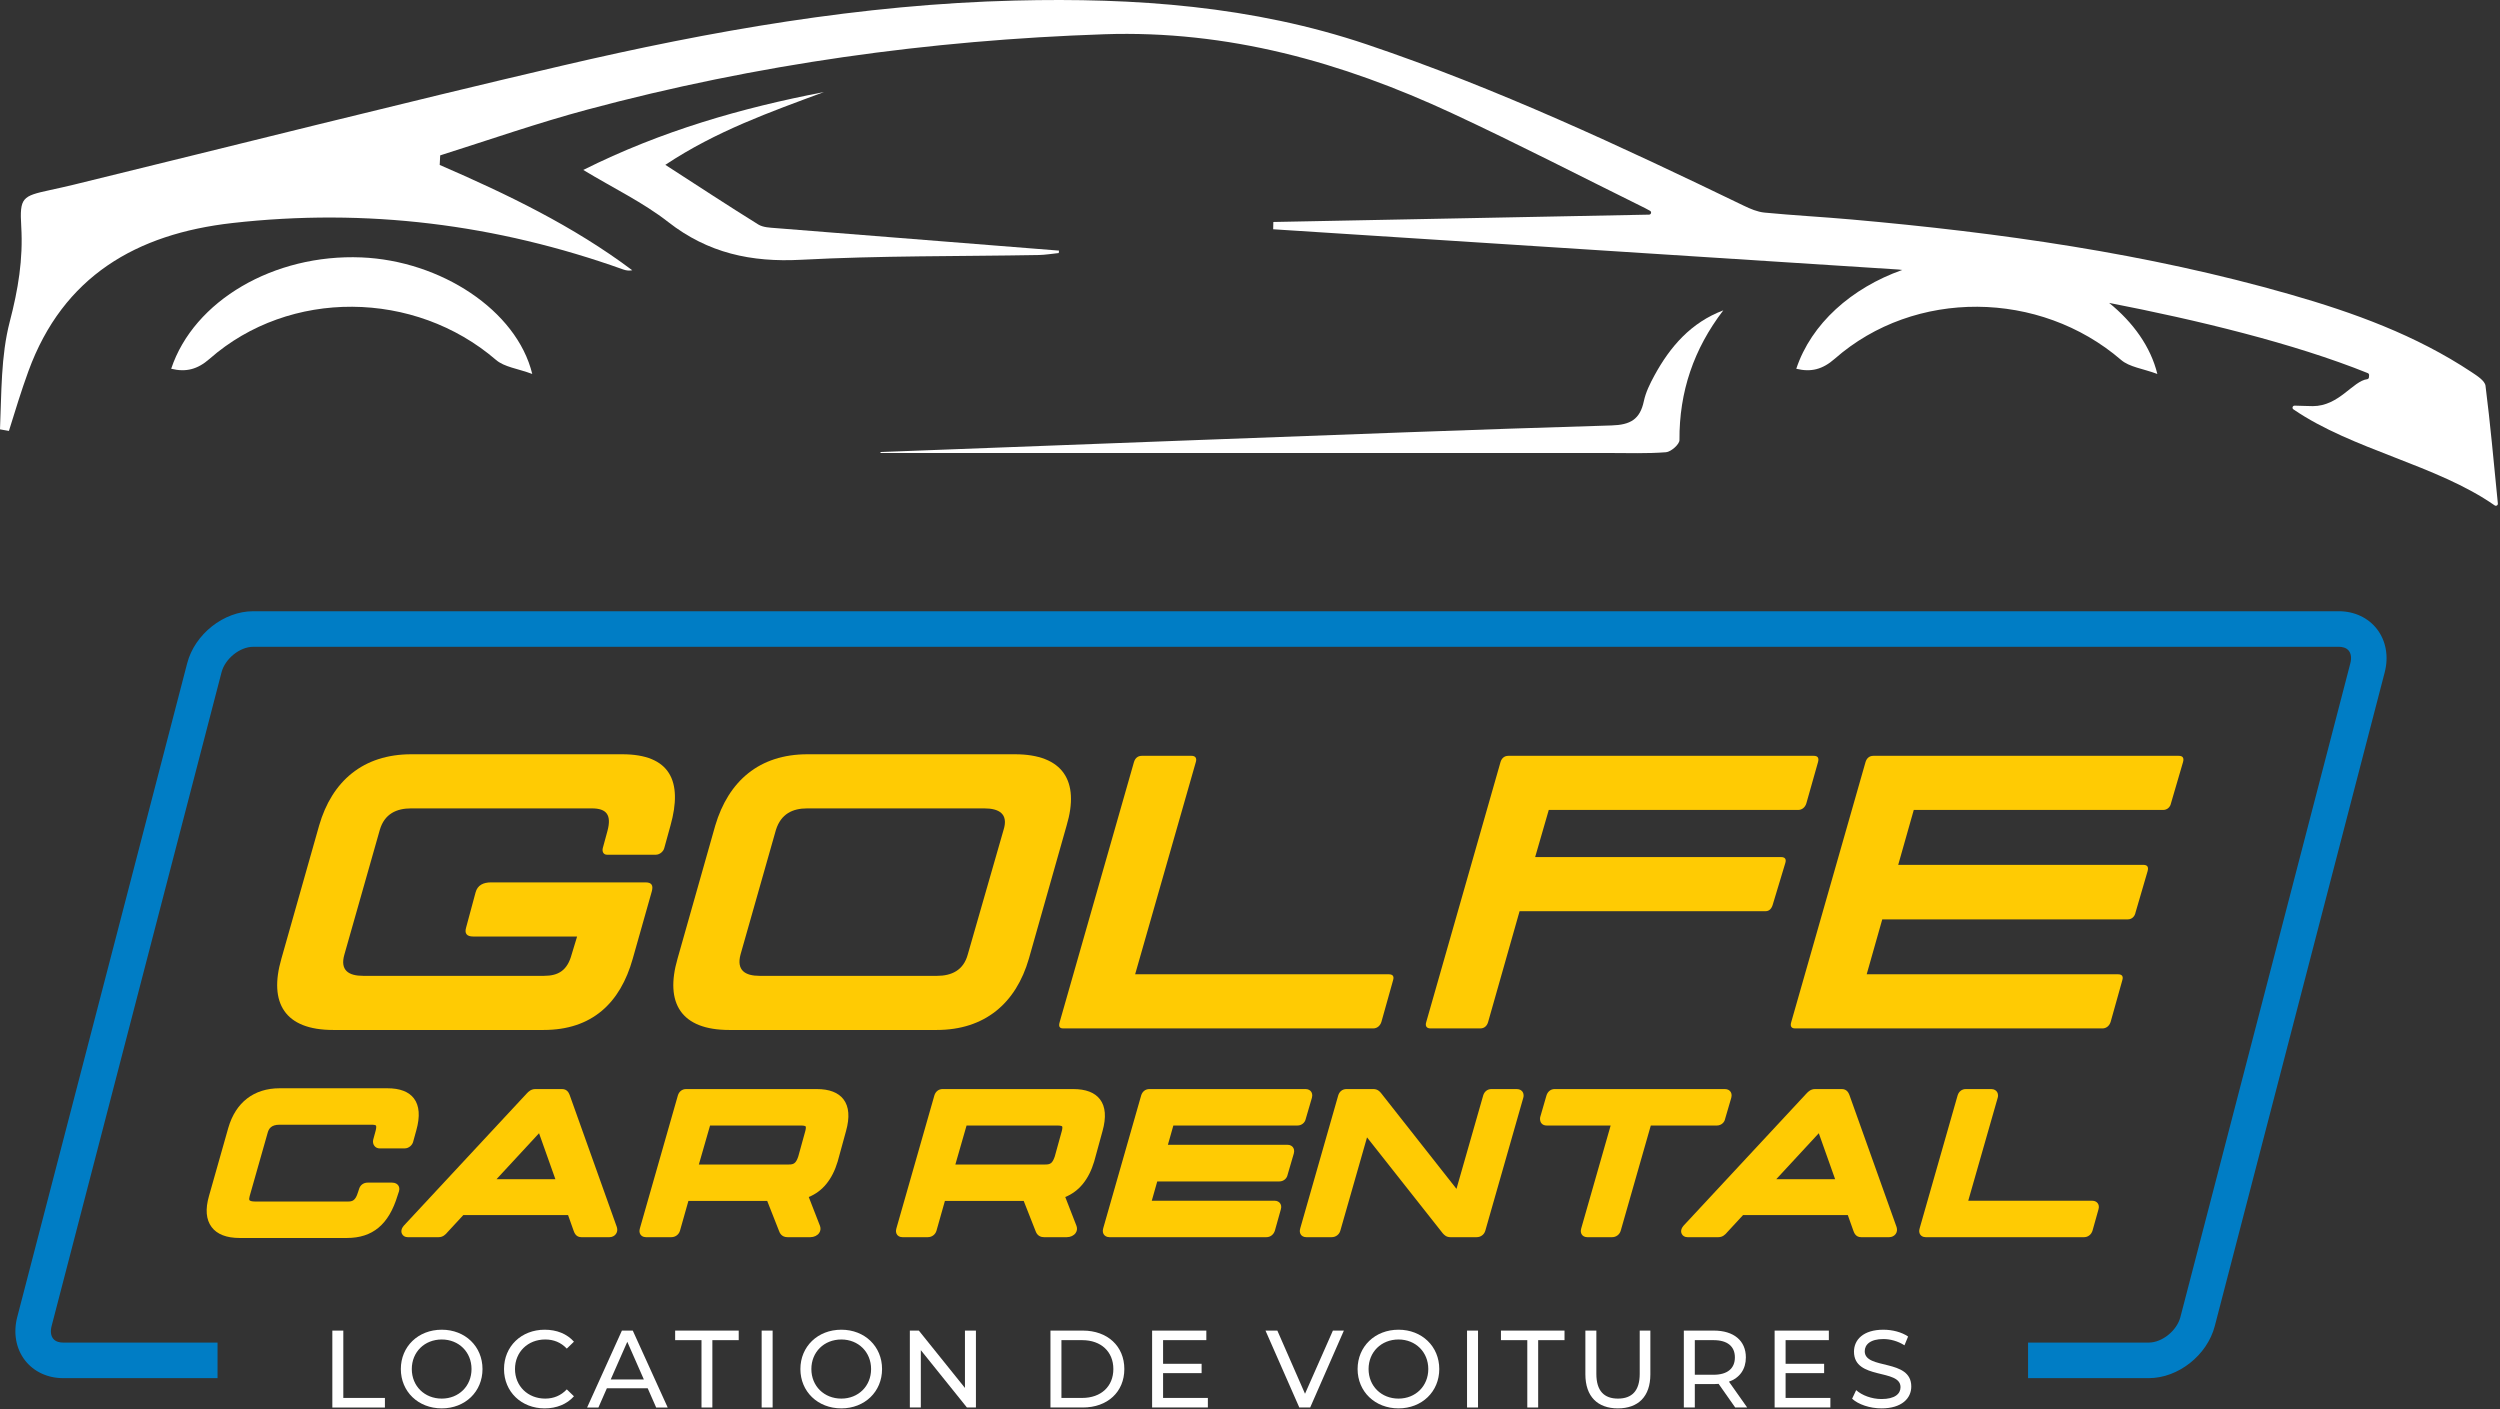 <?xml version="1.0" encoding="UTF-8" standalone="no"?><!DOCTYPE svg PUBLIC "-//W3C//DTD SVG 1.1//EN" "http://www.w3.org/Graphics/SVG/1.1/DTD/svg11.dtd"><svg width="100%" height="100%" viewBox="0 0 784 442" version="1.1" xmlns="http://www.w3.org/2000/svg" xmlns:xlink="http://www.w3.org/1999/xlink" xml:space="preserve" xmlns:serif="http://www.serif.com/" style="fill-rule:evenodd;clip-rule:evenodd;stroke-linejoin:round;stroke-miterlimit:2;"><rect x="0" y="0" width="784" height="442" fill="#333333" stroke="none"/><g><path d="M104.219,417.274l3.443,-0l-0,21.12l13.047,-0l-0,2.997l-16.49,0l0,-24.117Z" style="fill:#fff;fill-rule:nonzero;"/><path d="M147.87,429.332c-0,-5.339 -3.993,-9.268 -9.329,-9.268c-5.404,-0 -9.399,3.929 -9.399,9.268c0,5.34 3.995,9.269 9.399,9.269c5.336,-0 9.329,-3.929 9.329,-9.269m-22.168,0c-0,-7.063 5.438,-12.334 12.839,-12.334c7.333,0 12.771,5.237 12.771,12.334c0,7.098 -5.438,12.334 -12.771,12.334c-7.401,0 -12.839,-5.27 -12.839,-12.334" style="fill:#fff;fill-rule:nonzero;"/><path d="M158.06,429.332c-0,-7.131 5.439,-12.334 12.771,-12.334c3.718,0 6.954,1.274 9.158,3.756l-2.239,2.171c-1.859,-1.965 -4.131,-2.861 -6.781,-2.861c-5.438,-0 -9.467,3.929 -9.467,9.268c0,5.34 4.029,9.269 9.467,9.269c2.65,-0 4.922,-0.931 6.781,-2.895l2.239,2.171c-2.204,2.48 -5.44,3.789 -9.192,3.789c-7.298,0 -12.737,-5.203 -12.737,-12.334" style="fill:#fff;fill-rule:nonzero;"/><path d="M201.916,432.605l-5.198,-11.817l-5.199,11.817l10.397,0Zm1.205,2.757l-12.807,-0l-2.65,6.029l-3.545,0l10.911,-24.117l3.409,-0l10.948,24.117l-3.616,0l-2.65,-6.029Z" style="fill:#fff;fill-rule:nonzero;"/><path d="M219.989,420.271l-8.262,-0l0,-2.998l19.932,0l-0,2.998l-8.262,-0l0,21.12l-3.408,-0l-0,-21.12Z" style="fill:#fff;fill-rule:nonzero;"/><rect x="238.853" y="417.274" width="3.442" height="24.118" style="fill:#fff;"/><path d="M273.174,429.332c0,-5.339 -3.993,-9.268 -9.328,-9.268c-5.405,-0 -9.4,3.929 -9.4,9.268c0,5.34 3.995,9.269 9.4,9.269c5.335,-0 9.328,-3.929 9.328,-9.269m-22.17,0c0,-7.063 5.44,-12.334 12.842,-12.334c7.332,0 12.77,5.237 12.77,12.334c0,7.098 -5.438,12.334 -12.77,12.334c-7.402,0 -12.842,-5.27 -12.842,-12.334" style="fill:#fff;fill-rule:nonzero;"/><path d="M306.05,417.274l-0,24.117l-2.824,0l-14.458,-17.985l0,17.985l-3.442,0l0,-24.117l2.822,-0l14.46,17.984l-0,-17.984l3.442,-0Z" style="fill:#fff;fill-rule:nonzero;"/><path d="M339.372,438.393c5.956,0 9.777,-3.652 9.777,-9.061c0,-5.408 -3.821,-9.061 -9.777,-9.061l-6.506,0l-0,18.122l6.506,0Zm-9.948,-21.12l10.154,0c7.746,0 13.013,4.893 13.013,12.059c0,7.167 -5.267,12.059 -13.013,12.059l-10.154,0l-0,-24.118Z" style="fill:#fff;fill-rule:nonzero;"/><path d="M378.787,438.393l-0,2.998l-17.487,0l-0,-24.118l17.006,0l0,2.998l-13.564,0l-0,7.408l12.083,-0l-0,2.928l-12.083,0l-0,7.786l14.045,0Z" style="fill:#fff;fill-rule:nonzero;"/><path d="M421.44,417.274l-10.568,24.117l-3.41,0l-10.603,-24.117l3.719,-0l8.674,19.811l8.744,-19.811l3.444,-0Z" style="fill:#fff;fill-rule:nonzero;"/><path d="M447.912,429.332c0,-5.339 -3.993,-9.268 -9.33,-9.268c-5.403,-0 -9.396,3.929 -9.396,9.268c0,5.34 3.993,9.269 9.396,9.269c5.337,-0 9.33,-3.929 9.33,-9.269m-22.169,0c-0,-7.063 5.439,-12.334 12.839,-12.334c7.334,0 12.774,5.237 12.774,12.334c-0,7.098 -5.44,12.334 -12.774,12.334c-7.4,0 -12.839,-5.27 -12.839,-12.334" style="fill:#fff;fill-rule:nonzero;"/><rect x="460.064" y="417.274" width="3.444" height="24.118" style="fill:#fff;"/><path d="M478.962,420.271l-8.261,-0l-0,-2.998l19.931,0l0,2.998l-8.261,-0l-0,21.12l-3.409,-0l0,-21.12Z" style="fill:#fff;fill-rule:nonzero;"/><path d="M497.173,430.986l0,-13.712l3.444,-0l-0,13.574c-0,5.341 2.444,7.752 6.781,7.752c4.338,-0 6.817,-2.411 6.817,-7.752l0,-13.574l3.338,-0l-0,13.712c-0,6.994 -3.82,10.681 -10.188,10.681c-6.335,-0 -10.192,-3.687 -10.192,-10.681" style="fill:#fff;fill-rule:nonzero;"/><path d="M544.059,425.68c-0,-3.445 -2.306,-5.409 -6.712,-5.409l-5.853,0l0,10.853l5.853,0c4.406,0 6.712,-1.999 6.712,-5.444m0.103,15.711l-5.199,-7.407c-0.48,0.033 -0.998,0.069 -1.514,0.069l-5.955,-0l0,7.338l-3.444,0l0,-24.117l9.399,-0c6.266,-0 10.054,3.17 10.054,8.406c-0,3.722 -1.93,6.409 -5.303,7.615l5.714,8.096l-3.752,0Z" style="fill:#fff;fill-rule:nonzero;"/><path d="M574.008,438.393l-0,2.998l-17.487,0l-0,-24.118l17.006,0l0,2.998l-13.564,0l-0,7.408l12.083,-0l-0,2.928l-12.083,0l-0,7.786l14.045,0Z" style="fill:#fff;fill-rule:nonzero;"/><path d="M580.823,438.635l1.274,-2.688c1.79,1.62 4.855,2.791 7.951,2.791c4.166,-0 5.956,-1.62 5.956,-3.72c-0,-5.893 -14.596,-2.172 -14.596,-11.13c-0,-3.72 2.892,-6.89 9.227,-6.89c2.823,0 5.748,0.758 7.744,2.136l-1.135,2.757c-2.1,-1.345 -4.475,-1.964 -6.609,-1.964c-4.096,0 -5.853,1.723 -5.853,3.825c0,5.891 14.596,2.204 14.596,11.058c0,3.686 -2.961,6.856 -9.33,6.856c-3.683,0 -7.297,-1.24 -9.225,-3.031" style="fill:#fff;fill-rule:nonzero;"/><path d="M88.242,300.652l11.836,-41.766c4.027,-13.923 13.789,-22.348 28.92,-22.348l66.137,-0c15.008,-0 19.035,8.425 15.13,22.348l-1.952,7.083c-0.244,0.978 -1.342,2.076 -2.685,2.076l-15.253,0c-1.22,0 -1.586,-1.098 -1.342,-2.076l1.464,-5.374c1.343,-5.005 -0.244,-7.082 -4.881,-7.082l-56.74,-0c-4.515,-0 -8.298,1.709 -9.762,6.716l-11.104,39.08c-1.464,5.007 1.342,6.716 5.857,6.716l56.741,0c4.515,0 7.321,-1.709 8.664,-6.716l1.708,-5.618l-32.58,0c-2.075,0 -2.807,-0.976 -2.197,-2.931l2.929,-10.869c0.61,-2.32 2.44,-3.174 4.881,-3.174l48.441,-0c1.954,-0 2.442,0.976 1.954,2.808l-5.979,21.127c-3.905,13.923 -12.813,22.348 -27.943,22.348l-66.015,0c-15.13,0 -20.256,-8.425 -16.229,-22.348" style="fill:#ffcb03;fill-rule:nonzero;"/><path d="M293.858,306.026c4.515,-0 8.298,-1.71 9.64,-6.717l11.226,-39.08c1.586,-5.007 -1.464,-6.716 -5.979,-6.716l-55.641,-0c-4.517,-0 -8.177,1.709 -9.764,6.716l-11.104,39.08c-1.342,5.007 1.465,6.717 5.98,6.717l55.642,-0Zm-81.389,-5.374l11.836,-41.766c4.149,-13.922 13.789,-22.348 28.921,-22.348l65.036,-0c15.131,-0 20.38,8.426 16.229,22.348l-11.836,41.766c-4.026,13.923 -13.788,22.348 -28.919,22.348l-65.038,0c-15.131,0 -20.256,-8.425 -16.229,-22.348" style="fill:#ffcb03;fill-rule:nonzero;"/><path d="M436.878,307.369l-3.66,13.068c-0.366,1.22 -1.342,2.075 -2.562,2.075l-97.253,0c-1.22,0 -1.464,-0.732 -1.098,-1.953l23.306,-81.579c0.366,-1.221 1.22,-1.954 2.44,-1.954l15.619,0c1.219,0 1.709,0.733 1.341,1.954l-19.034,66.557l79.559,0c1.22,0 1.708,0.611 1.342,1.832" style="fill:#ffcb03;fill-rule:nonzero;"/><path d="M570.134,238.98l-3.661,12.946c-0.366,1.221 -1.342,2.075 -2.562,2.075l-78.217,0l-4.271,14.777l77.118,0c1.22,0 1.708,0.611 1.342,1.832l-3.904,12.944c-0.366,1.344 -1.098,2.199 -2.318,2.199l-77.119,0l-9.884,34.804c-0.366,1.223 -1.22,1.955 -2.44,1.955l-15.619,0c-1.22,0 -1.709,-0.732 -1.342,-1.955l23.306,-81.577c0.366,-1.221 1.22,-1.954 2.44,-1.954l95.789,0c1.22,0 1.708,0.611 1.342,1.954" style="fill:#ffcb03;fill-rule:nonzero;"/><path d="M684.599,238.98l-3.783,12.946c-0.244,1.221 -1.22,2.075 -2.44,2.075l-78.217,0l-4.881,17.219l76.874,0c1.22,0 1.708,0.611 1.342,1.955l-3.782,12.944c-0.244,1.343 -1.22,2.198 -2.441,2.198l-76.996,-0l-4.881,17.22l78.827,0c1.22,0 1.708,0.611 1.342,1.832l-3.659,13.066c-0.366,1.222 -1.342,2.077 -2.565,2.077l-96.397,0c-1.22,0 -1.587,-0.732 -1.22,-1.955l23.306,-81.577c0.366,-1.221 1.22,-1.954 2.44,-1.954l95.79,0c1.219,0 1.707,0.611 1.341,1.954" style="fill:#ffcb03;fill-rule:nonzero;"/><path d="M122.932,370.867l-7.609,-0c-1.365,-0 -2.398,0.8 -2.739,2.065l-0.327,0.98c-0.795,2.672 -1.834,2.884 -3.108,2.884l-29.188,0c-1.043,0 -1.574,-0.212 -1.722,-0.41c-0.144,-0.191 -0.125,-0.662 0.051,-1.268l5.673,-19.964c0.332,-1.137 1.05,-2.443 3.669,-2.443l29.001,-0c0.841,-0 1.19,0.166 1.265,0.263c0.093,0.121 0.175,0.597 -0.098,1.618l-0.756,2.774c-0.182,0.729 -0.047,1.457 0.375,1.995c0.391,0.502 0.976,0.778 1.646,0.778l7.796,0c1.417,0 2.453,-1.084 2.7,-2.072l0.996,-3.614c1.222,-4.359 0.972,-7.719 -0.745,-9.985c-1.603,-2.115 -4.4,-3.188 -8.314,-3.188l-33.804,0c-8.068,0 -13.787,4.41 -16.106,12.425l-6.048,21.342c-1.201,4.151 -0.923,7.434 0.823,9.76c1.704,2.27 4.664,3.421 8.795,3.421l33.616,0c8.101,0 13.157,-4.237 15.9,-13.301l0.45,-1.351c0.283,-0.945 -0.043,-1.581 -0.263,-1.875c-0.283,-0.381 -0.847,-0.834 -1.929,-0.834" style="fill:#ffcb03;fill-rule:nonzero;"/><path d="M174.17,369.806l-18.473,-0l13.348,-14.426l5.125,14.426Zm4.476,-26.411c-0.241,-0.605 -0.744,-1.865 -2.4,-1.865l-8.357,-0c-1.288,-0 -2.123,0.735 -2.755,1.438l-38.523,41.432c-0.973,1.151 -0.775,2.064 -0.569,2.507c0.31,0.671 0.986,1.071 1.806,1.071l9.73,-0c1.302,-0 2.152,-0.823 2.757,-1.565l4.955,-5.364l32.853,0l1.736,4.899c0.24,0.659 0.738,2.03 2.416,2.03l8.857,-0c0.794,-0 1.537,-0.365 1.989,-0.977c0.438,-0.593 0.555,-1.365 0.305,-2.174l-14.8,-41.432Z" style="fill:#ffcb03;fill-rule:nonzero;"/><path d="M252.554,354.649l-2.222,8.037c-0.723,2.123 -1.399,2.501 -2.938,2.501l-28.234,-0l3.513,-12.225l28.526,-0c1.216,-0 1.436,0.268 1.445,0.279c0.074,0.096 0.15,0.517 -0.09,1.408m3.572,-13.119l-40.977,-0c-1.215,-0 -2.198,0.759 -2.57,1.997l-11.907,41.68c-0.242,0.806 -0.166,1.484 0.228,2.013c0.212,0.283 0.706,0.758 1.652,0.758l7.982,-0c1.254,-0 2.336,-0.796 2.697,-2.001l2.647,-9.359l24.717,-0l3.697,9.392c0.177,0.487 0.714,1.968 2.666,1.968l7.172,-0c1.129,-0 2.181,-0.497 2.744,-1.298c0.453,-0.641 0.561,-1.431 0.285,-2.202l-3.538,-9.096c4.345,-1.774 7.389,-5.506 9.072,-11.138l2.617,-9.545c1.209,-4.313 0.947,-7.656 -0.78,-9.935c-1.626,-2.146 -4.452,-3.234 -8.404,-3.234" style="fill:#ffcb03;fill-rule:nonzero;"/><path d="M332.995,354.649l-2.223,8.037c-0.723,2.123 -1.399,2.501 -2.938,2.501l-28.234,-0l3.513,-12.225l28.527,-0c1.215,-0 1.435,0.268 1.444,0.279c0.074,0.096 0.15,0.517 -0.089,1.408m11.975,-9.885c-1.625,-2.146 -4.452,-3.234 -8.404,-3.234l-40.977,-0c-1.215,-0 -2.198,0.759 -2.57,1.997l-11.907,41.68c-0.242,0.806 -0.166,1.484 0.228,2.013c0.212,0.283 0.706,0.758 1.652,0.758l7.982,-0c1.254,-0 2.336,-0.796 2.697,-2.001l2.647,-9.359l24.717,-0l3.697,9.392c0.178,0.487 0.714,1.968 2.666,1.968l7.172,-0c1.129,-0 2.181,-0.497 2.744,-1.298c0.453,-0.641 0.562,-1.431 0.285,-2.202l-3.537,-9.096c4.344,-1.774 7.388,-5.506 9.071,-11.138l2.618,-9.545c1.208,-4.313 0.946,-7.656 -0.781,-9.935" style="fill:#ffcb03;fill-rule:nonzero;"/><path d="M406.906,352.961c1.272,0 2.341,-0.891 2.567,-2.052l1.934,-6.616l0.006,-0.022c0.268,-0.974 -0.006,-1.608 -0.279,-1.968c-0.269,-0.353 -0.788,-0.773 -1.734,-0.773l-48.958,0c-1.217,0 -2.2,0.759 -2.57,1.996l-11.908,41.68c-0.294,0.976 -0.027,1.622 0.248,1.991c0.216,0.293 0.725,0.782 1.693,0.782l49.272,-0c1.206,-0 2.262,-0.821 2.634,-2.067l1.865,-6.656c0.279,-0.931 0.016,-1.558 -0.253,-1.918c-0.269,-0.361 -0.79,-0.792 -1.752,-0.792l-38.469,0l1.714,-6.045l38.315,-0c1.29,-0 2.359,-0.927 2.568,-2.114l1.94,-6.641c0.266,-0.974 -0.008,-1.608 -0.281,-1.968c-0.271,-0.352 -0.788,-0.771 -1.733,-0.771l-37.47,-0l1.714,-6.046l38.937,0Z" style="fill:#ffcb03;fill-rule:nonzero;"/><path d="M475.687,341.53l-7.984,-0c-1.214,-0 -2.197,0.757 -2.571,1.997l-8.382,29.301l-23.685,-30.079c-0.449,-0.515 -1.065,-1.219 -2.409,-1.219l-8.418,-0c-1.217,-0 -2.2,0.759 -2.571,1.997l-11.909,41.688c-0.24,0.802 -0.162,1.477 0.229,2.005c0.212,0.283 0.706,0.758 1.652,0.758l7.984,-0c1.253,-0 2.334,-0.795 2.695,-1.996l8.382,-29.305l23.747,30.081c0.516,0.59 1.17,1.22 2.409,1.22l8.233,-0c1.254,-0 2.337,-0.796 2.696,-1.998l11.905,-41.676c0.301,-1 -0.035,-1.664 -0.262,-1.97c-0.225,-0.3 -0.746,-0.804 -1.741,-0.804" style="fill:#ffcb03;fill-rule:nonzero;"/><path d="M540.984,350.909l1.935,-6.616l0.007,-0.025c0.266,-0.974 -0.007,-1.606 -0.282,-1.967c-0.269,-0.351 -0.786,-0.771 -1.732,-0.771l-53.387,0c-1.205,0 -2.188,0.783 -2.569,2.055l-1.934,6.68l-0.047,0.244c-0.032,0.318 -0.118,1.162 0.475,1.82c0.38,0.419 0.912,0.632 1.581,0.632l20.065,0l-9.223,32.246c-0.241,0.808 -0.164,1.484 0.23,2.014c0.21,0.282 0.704,0.758 1.65,0.758l7.797,-0c1.253,-0 2.334,-0.796 2.696,-1.998l9.441,-33.02l20.73,0c1.276,0 2.346,-0.893 2.567,-2.052" style="fill:#ffcb03;fill-rule:nonzero;"/><path d="M575.499,369.806l-18.473,-0l13.348,-14.426l5.125,14.426Zm4.476,-26.413c-0.241,-0.604 -0.746,-1.863 -2.4,-1.863l-8.357,-0c-1.288,-0 -2.123,0.735 -2.753,1.438l-38.525,41.432c-0.973,1.151 -0.775,2.064 -0.569,2.507c0.31,0.671 0.986,1.071 1.805,1.071l9.731,-0c1.304,-0 2.153,-0.823 2.757,-1.565l4.955,-5.364l32.853,0l1.737,4.899c0.24,0.659 0.738,2.03 2.415,2.03l8.857,-0c0.792,-0 1.536,-0.365 1.987,-0.976c0.438,-0.592 0.557,-1.363 0.307,-2.175l-14.8,-41.434Z" style="fill:#ffcb03;fill-rule:nonzero;"/><path d="M657.834,377.337c-0.269,-0.36 -0.789,-0.79 -1.751,-0.79l-38.839,0l9.223,-32.246c0.298,-1 -0.039,-1.662 -0.267,-1.968c-0.223,-0.3 -0.745,-0.803 -1.738,-0.803l-7.984,-0c-1.217,-0 -2.2,0.759 -2.571,1.997l-11.904,41.678c-0.243,0.806 -0.168,1.484 0.226,2.015c0.211,0.283 0.704,0.758 1.652,0.758l49.707,-0c1.206,-0 2.262,-0.821 2.634,-2.067l1.869,-6.668c0.272,-0.923 0.012,-1.546 -0.257,-1.906" style="fill:#ffcb03;fill-rule:nonzero;"/><path d="M673.852,432.185l-37.852,-0l-0,-11.151l37.852,-0c4.177,-0 8.811,-3.732 9.916,-7.986l53.295,-205.034c0.416,-1.602 0.254,-2.992 -0.46,-3.914c-0.807,-1.046 -2.152,-1.264 -3.135,-1.264l-654.071,0c-4.178,0 -8.812,3.73 -9.918,7.986l-53.295,205.032c-0.416,1.602 -0.253,2.992 0.46,3.915c0.807,1.045 2.152,1.265 3.136,1.265l48.443,-0l0,11.151l-48.443,-0c-4.848,-0 -9.205,-2.039 -11.952,-5.596c-2.827,-3.661 -3.712,-8.596 -2.428,-13.541l53.297,-205.034c2.379,-9.157 11.471,-16.331 20.7,-16.331l654.071,0c4.847,0 9.203,2.039 11.95,5.596c2.83,3.661 3.714,8.597 2.43,13.543l-53.295,205.032c-2.381,9.158 -11.474,16.331 -20.701,16.331" style="fill:#007dc5;fill-rule:nonzero;"/><path d="M332.024,79.358c0.026,-0.256 0.053,-0.51 0.079,-0.766c-29.568,-2.34 -59.138,-4.669 -88.704,-7.049c-1.905,-0.153 -4.089,-0.204 -5.614,-1.153c-9.502,-5.907 -18.853,-12.056 -29.139,-18.697c16.018,-10.631 32.931,-16.581 49.745,-22.824c-25.803,4.975 -50.873,12.131 -75.481,24.428c9.621,5.803 18.794,10.202 26.625,16.318c12.509,9.773 26.044,12.679 41.666,11.851c24.787,-1.313 49.657,-1.046 74.491,-1.491c2.114,-0.037 4.221,-0.403 6.332,-0.617" style="fill:#fff;fill-rule:nonzero;"/><path d="M518.813,117.78c-1.38,2.54 -2.717,5.25 -3.308,8.045c-1.21,5.711 -4.246,7.419 -10.124,7.593c-43.063,1.275 -86.117,2.962 -129.172,4.555c-33.351,1.234 -66.7,2.52 -100.05,3.783c-0.015,0.102 -0.028,0.205 -0.043,0.308c76.103,-0 152.203,-0 228.306,-0.003c6.018,-0.001 12.057,0.228 18.042,-0.241c1.56,-0.122 4.223,-2.479 4.215,-3.795c-0.101,-15.161 4.488,-28.604 13.746,-40.698c-10.102,3.815 -16.647,11.329 -21.612,20.453" style="fill:#fff;fill-rule:nonzero;"/><path d="M113.299,80.723c-27.376,-1.112 -52.518,13.565 -59.615,34.92c4.621,1.125 8.232,0.232 12.067,-3.133c25.094,-22.031 64.272,-21.585 89.791,0.359c2.628,2.259 6.811,2.708 11.373,4.405c-4.874,-20.009 -28.782,-35.542 -53.616,-36.551" style="fill:#fff;fill-rule:nonzero;"/><path d="M779.459,120.99c-0.202,-1.595 -2.647,-3.144 -4.346,-4.274c-17.502,-11.625 -37.01,-18.688 -57.01,-24.416c-44.951,-12.871 -91.022,-19.337 -137.474,-23.47c-9.086,-0.809 -18.201,-1.286 -27.28,-2.161c-2.222,-0.215 -4.459,-1.178 -6.511,-2.171c-38.613,-18.655 -77.432,-36.808 -118.147,-50.549c-35.85,-12.097 -72.886,-14.704 -110.322,-13.779c-48.151,1.19 -95.358,9.498 -142.086,20.421c-51.175,11.964 -102.134,24.854 -153.19,37.333c-2.449,0.599 -4.914,1.136 -7.377,1.674c-8.736,1.906 -9.592,2.299 -9.049,11.466c0.608,10.273 -0.982,19.753 -3.603,29.807c-2.811,10.791 -2.567,22.378 -3.064,33.773c1.653,0.292 1.142,0.202 2.797,0.493c1.959,-6.275 3.862,-12.572 6.116,-18.74c10.882,-29.788 33.901,-43.062 63.948,-46.455c41.994,-4.744 82.84,0.351 122.595,14.568c0.851,0.304 1.758,0.455 2.821,0.241c-18.563,-13.928 -39.263,-23.866 -60.385,-33.027c0.076,-1.487 0.078,-1.514 0.154,-2.999c15.374,-4.866 30.624,-10.19 46.183,-14.364c53.073,-14.242 107.106,-21.763 162.072,-23.621c38.713,-1.307 74.506,8.711 109.013,24.748c20.399,9.478 40.398,19.813 60.573,29.773c0.5,0.246 0.988,0.518 1.574,0.852c0.563,0.321 0.344,1.182 -0.304,1.196c-39.767,0.776 -78.841,1.541 -117.836,2.303c-0.032,1.462 -0.018,0.824 -0.051,2.285c65.368,4.208 130.734,8.416 196.102,12.625c0,-0 0.409,0.047 1.172,0.139c-15.926,5.642 -28.534,16.846 -33.231,30.983c4.621,1.124 8.23,0.232 12.065,-3.135c25.096,-22.03 64.272,-21.584 89.791,0.359c2.628,2.261 6.813,2.708 11.375,4.407c-2.07,-8.494 -7.577,-16.174 -15.121,-22.287c27.299,5.311 57.916,12.648 81.132,22.027c0.256,0.104 0.414,0.362 0.395,0.638l-0.045,0.653c-0.022,0.304 -0.241,0.571 -0.543,0.608c-4.513,0.563 -8.827,8.448 -17.056,8.448c-1.692,-0 -3.123,-0.111 -5.712,-0.153c-0.627,-0.011 -0.904,0.806 -0.385,1.16c18.51,12.692 44.931,17.406 63.126,30.127c0.448,0.312 1.048,-0.043 0.995,-0.587c-1.314,-13.224 -2.372,-25.099 -3.871,-36.919" style="fill:#fff;fill-rule:nonzero;"/></g></svg>